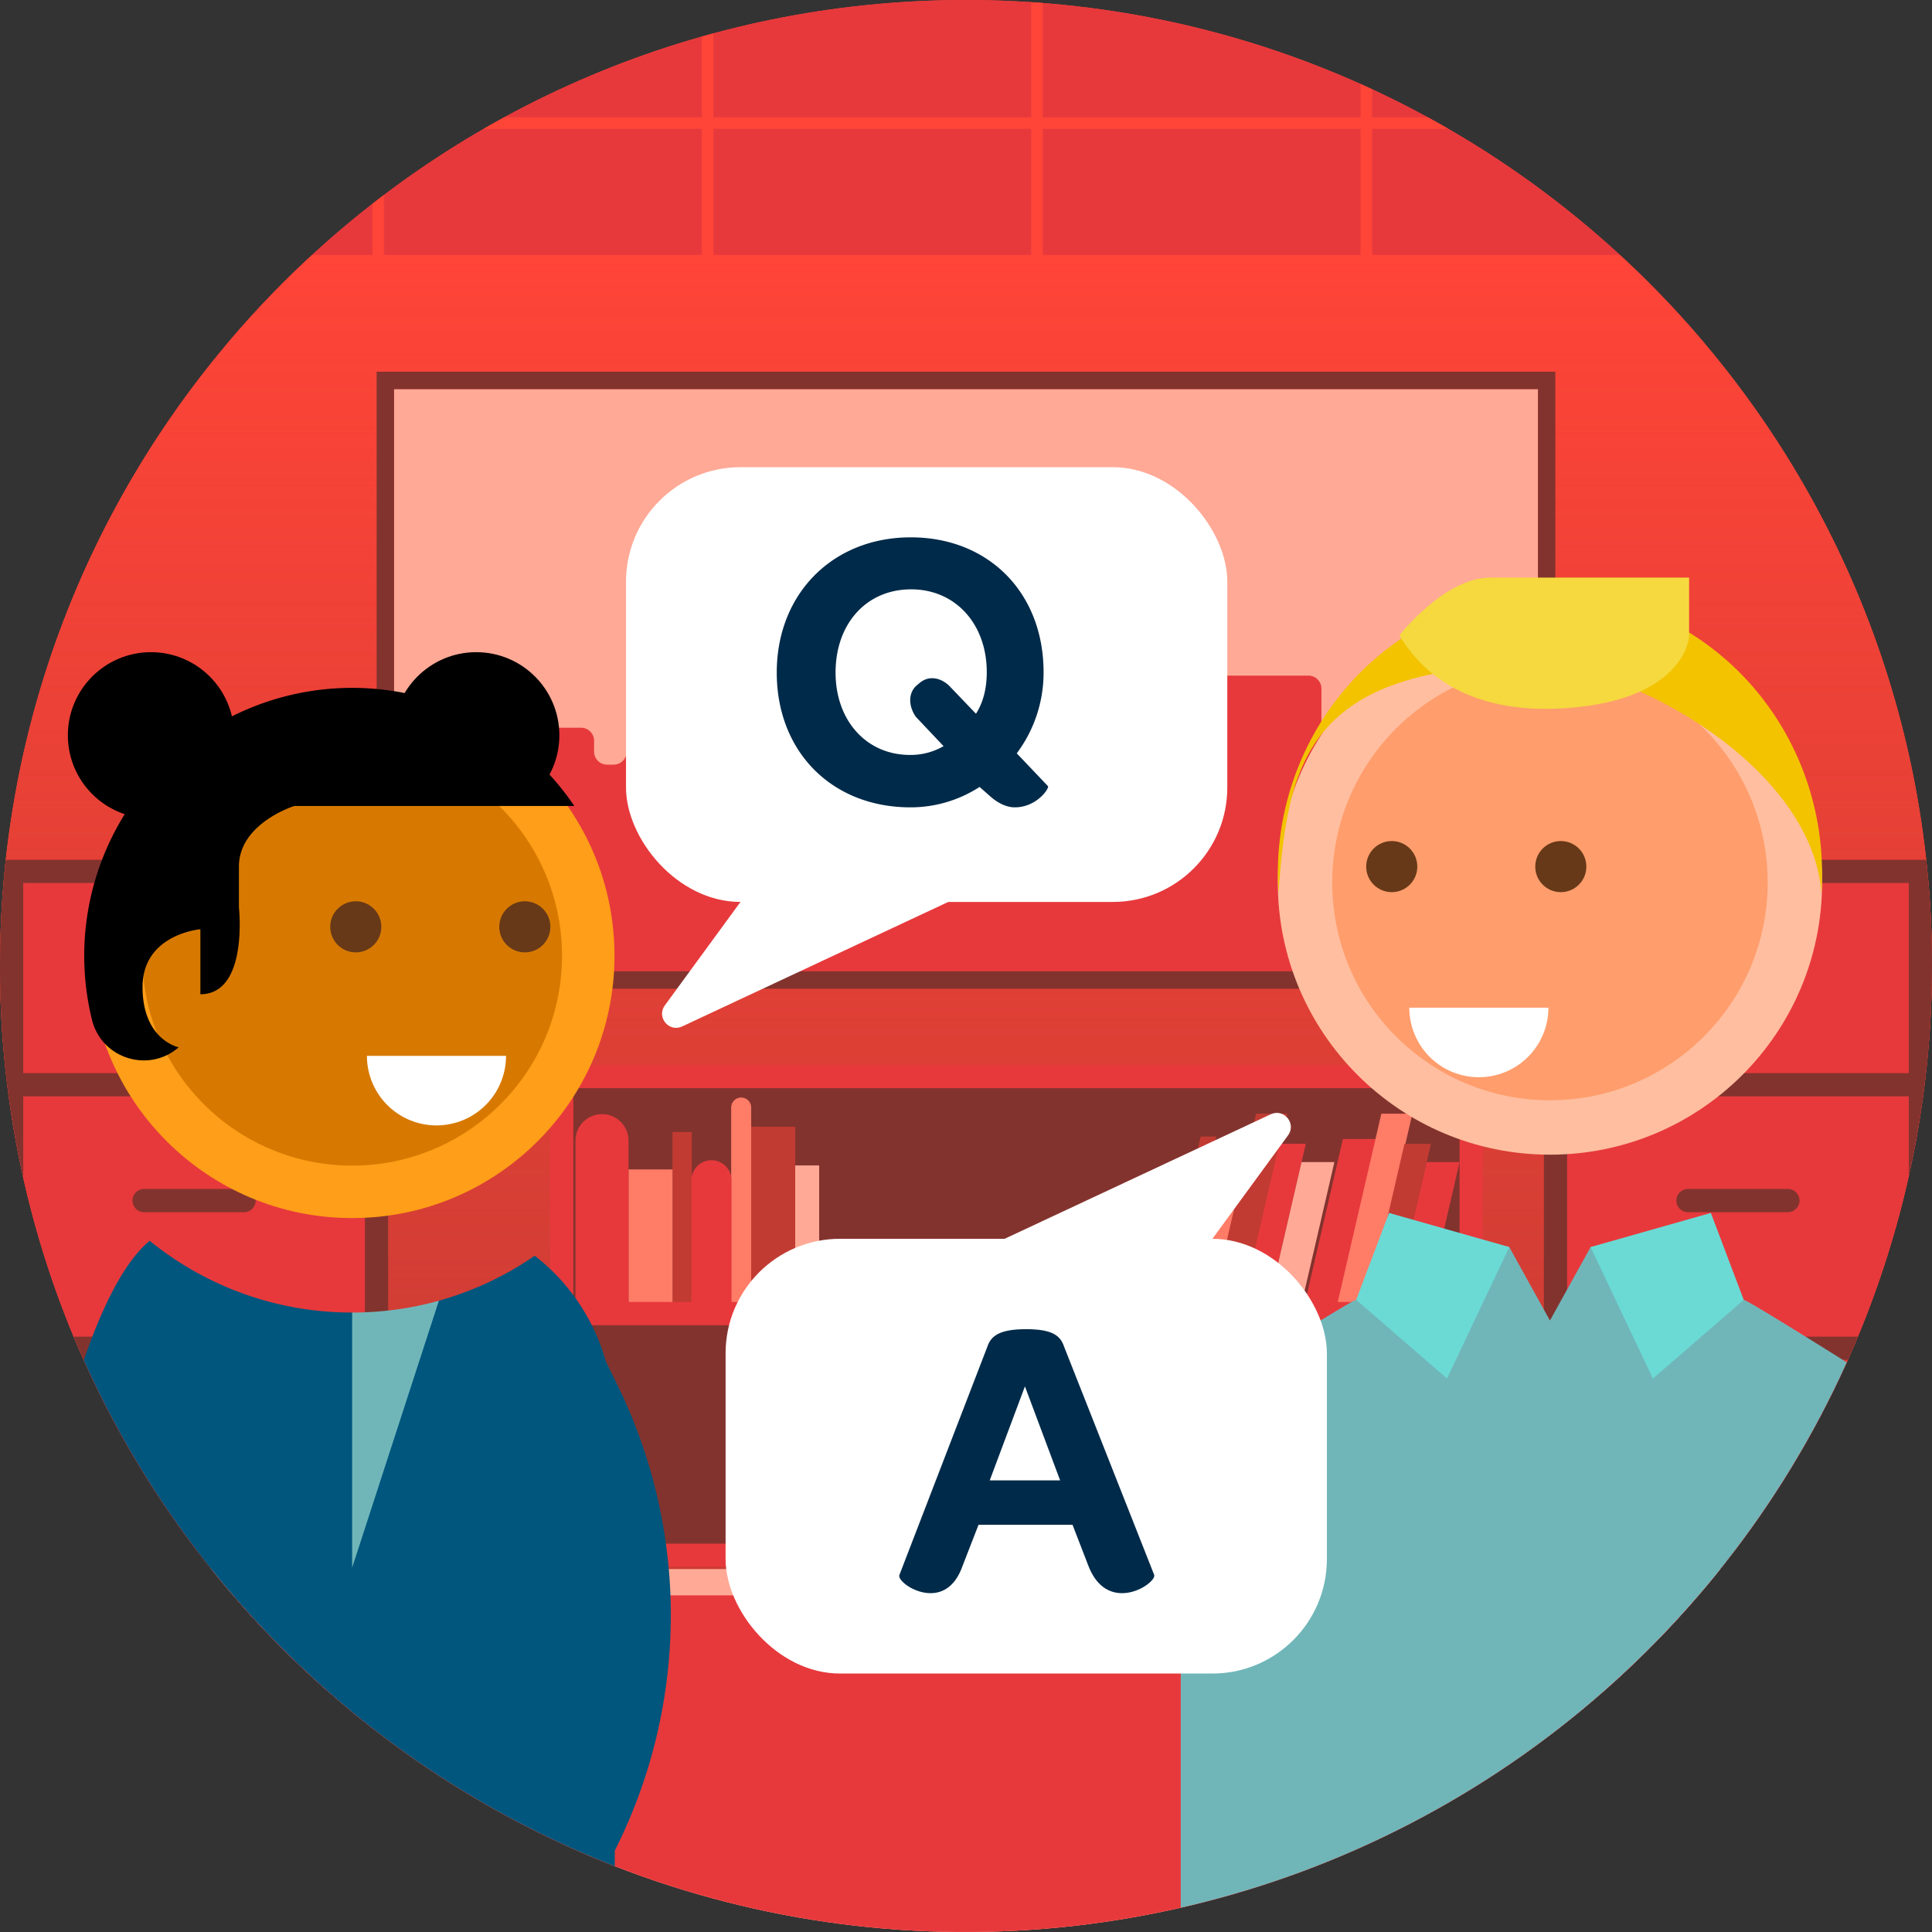 <svg xmlns="http://www.w3.org/2000/svg" xmlns:xlink="http://www.w3.org/1999/xlink" width="1600" height="1600" viewBox="0 0 1600 1600">
  <rect x="0" y="0" width="1600" height="1600" fill="#333333" stroke="none"/>
  <defs>
    <clipPath id="a">
      <path d="M1600,800A800.479,800.479,0,0,1,509.13,1545.47C313.26,1469,154.93,1317.55,69.4,1126.41A797.2,797.2,0,0,1,0,800C0,358.18,358.17,0,800,0S1600,358.18,1600,800Z" fill="none"/>
    </clipPath>
    <linearGradient id="b" x1="800" y1="1400.44" x2="800" y2="211.01" gradientUnits="userSpaceOnUse">
      <stop offset="0" stop-color="#c23b33"/>
      <stop offset="1" stop-color="#c23b33" stop-opacity="0"/>
    </linearGradient>
  </defs>
  <g clip-path="url(#a)">
    <g>
      <rect width="1600" height="1600" fill="#ff4438"/>
      <g>
        <rect width="1600" height="283.2" fill="#e7393c"/>
        <path d="M1409.2,97.09V0h-9.63V97.09H1136.4V0h-9.62V97.09H863.61V0h-9.63V97.09H590.81V0h-9.62V97.09H318.01V0h-9.62V97.09H45.22V0H35.59V97.09H0v9.63H35.59V213.91h9.63V106.72H308.39V213.91h9.62V106.72H581.19V213.91h9.62V106.72H853.98V213.91h9.63V106.72h263.17V213.91h9.62V106.72h263.17V213.91h9.63V106.72H1600V97.09Z" fill="#ff4438"/>
      </g>
      <rect y="211.01" width="1600" height="1189.43" fill="#ff4438"/>
      <rect y="211.01" width="1600" height="1189.43" fill="url(#b)"/>
      <g>
        <path d="M1274.157,662.96V678.2a10.726,10.726,0,0,1-.443,3.061V804.408H326.306V322.225h947.408V662.96Z" fill="#c23b33"/>
        <rect x="326.306" y="322.225" width="947.408" height="340.734" fill="#ffa996"/>
        <path d="M1273.714,681.264V804.408H326.306V635.051h38.013A10.785,10.785,0,0,1,375.1,645.83v68.327a10.794,10.794,0,0,0,10.8,10.8h21.576a10.777,10.777,0,0,0,10.779-10.8V613.475a10.793,10.793,0,0,1,10.8-10.8h52.141a10.794,10.794,0,0,1,10.8,10.8v8.988a10.785,10.785,0,0,0,10.778,10.779h5.39a10.789,10.789,0,0,0,10.8-10.779V555.926a10.79,10.79,0,0,1,10.8-10.779h50.332a10.789,10.789,0,0,1,10.8,10.779V726.745a10.79,10.79,0,0,0,10.779,10.8h41.362a10.794,10.794,0,0,0,10.8-10.8V687.192a10.789,10.789,0,0,1,10.778-10.8H815.629a10.794,10.794,0,0,1,10.8,10.8V699.78a10.785,10.785,0,0,0,10.778,10.778h77.336a10.785,10.785,0,0,0,10.778-10.778V626.063a10.794,10.794,0,0,1,10.8-10.8h14.377a10.777,10.777,0,0,1,10.779,10.8V638.65a10.79,10.79,0,0,0,10.8,10.779h1.79a10.789,10.789,0,0,0,10.8-10.779V570.322a10.789,10.789,0,0,1,10.779-10.8h88.114a10.794,10.794,0,0,1,10.8,10.8v30.565a10.788,10.788,0,0,0,21.576,0,10.777,10.777,0,0,1,10.778-10.8h91.713a10.79,10.79,0,0,1,10.779,10.8V678.2a10.79,10.79,0,0,0,10.8,10.779h23.366A10.775,10.775,0,0,0,1273.714,681.264Z" fill="#e7393c"/>
        <path d="M311.908,307.828V818.805h976.184V307.828Zm961.806,496.58H326.306V322.225h947.408Z" fill="#83332e"/>
      </g>
      <g>
        <rect x="465.209" y="891.524" width="753.174" height="396.494" fill="#83332e"/>
        <path d="M1228.007,1297.641H455.586V881.9h772.421Zm-753.174-19.248H1208.76V901.147H474.833Z" fill="#e7393c"/>
        <g>
          <rect x="658.534" y="965.161" width="19.876" height="122.568" fill="#ffa996"/>
          <rect x="618.826" y="933.139" width="39.708" height="154.59" fill="#c23b33"/>
          <rect x="556.946" y="937.556" width="15.941" height="150.173" fill="#c23b33"/>
          <rect x="520.507" y="968.474" width="36.439" height="120.36" fill="#ff7c67"/>
          <path d="M605.532,917.128v170.888H622.1V917.128a8.282,8.282,0,0,0-16.563,0Z" fill="#ff7c67"/>
          <path d="M572.646,977.308v110.708h33.127V977.308a16.564,16.564,0,0,0-33.127,0Z" fill="#e7393c"/>
          <path d="M476.6,944.351v143.665h43.9V944.351a21.952,21.952,0,0,0-43.9,0Z" fill="#e7393c"/>
        </g>
        <g>
          <polygon points="1111.814 1078.538 1080.83 1078.538 1112.143 943.267 1143.127 943.267 1111.814 1078.538" fill="#e7393c"/>
          <polygon points="1132.231 1084.04 1106.537 1084.04 1143.972 922.319 1169.666 922.319 1132.231 1084.04" fill="#ff7c67"/>
          <polygon points="1153.566 1083.284 1131.65 1083.284 1163.138 947.258 1185.053 947.258 1153.566 1083.284" fill="#c23b33"/>
          <polygon points="1180.771 1083.284 1153.566 1083.284 1181.555 962.372 1208.76 962.372 1180.771 1083.284" fill="#e7393c"/>
        </g>
        <g>
          <polygon points="974.333 1083.284 961.486 1083.284 994.373 941.212 1007.22 941.212 974.333 1083.284" fill="#c23b33"/>
          <polygon points="1005.492 1082.529 974.508 1082.529 1005.82 947.258 1036.804 947.258 1005.492 1082.529" fill="#ff7c67"/>
          <polygon points="1028.569 1084.04 1002.875 1084.04 1040.31 922.319 1066.004 922.319 1028.569 1084.04" fill="#c23b33"/>
          <polygon points="1049.903 1083.284 1027.988 1083.284 1059.475 947.258 1081.391 947.258 1049.903 1083.284" fill="#e7393c"/>
          <polygon points="1077.109 1083.284 1049.903 1083.284 1077.892 962.372 1105.098 962.372 1077.109 1083.284" fill="#ffa996"/>
        </g>
        <rect x="457.51" y="1078.222" width="758.949" height="19.247" fill="#e7393c"/>
      </g>
      <g>
        <rect x="9.623" y="721.63" width="302.182" height="571.644" fill="#e7393c"/>
        <g>
          <path d="M0,712.007V1302.9H321.429V712.007Zm302.182,19.247V888.709H19.247V731.254Zm0,176.7v198.989H19.247V907.957ZM19.247,1283.651V1126.193H302.182v157.458Z" fill="#83332e"/>
          <path d="M119.333,818.383H202.1a9.624,9.624,0,1,0,0-19.247H119.333a9.624,9.624,0,1,0,0,19.247Z" fill="#83332e"/>
          <path d="M119.333,1003.885H202.1a9.624,9.624,0,0,0,0-19.248H119.333a9.624,9.624,0,1,0,0,19.248Z" fill="#83332e"/>
          <path d="M202.1,1186.506H119.333a9.624,9.624,0,0,0,0,19.248H202.1a9.624,9.624,0,1,0,0-19.248Z" fill="#83332e"/>
        </g>
      </g>
      <g>
        <rect x="1288.194" y="721.63" width="302.182" height="571.644" fill="#e7393c"/>
        <g>
          <path d="M1278.571,712.007V1302.9H1600V712.007Zm302.182,19.247V888.709H1297.818V731.254Zm0,176.7v198.989H1297.818V907.957Zm-282.935,375.694V1126.193h282.935v157.458Z" fill="#83332e"/>
          <path d="M1397.9,818.383h82.763a9.624,9.624,0,1,0,0-19.247H1397.9a9.624,9.624,0,1,0,0,19.247Z" fill="#83332e"/>
          <path d="M1397.9,1003.885h82.763a9.624,9.624,0,0,0,0-19.248H1397.9a9.624,9.624,0,0,0,0,19.248Z" fill="#83332e"/>
          <path d="M1480.667,1186.506H1397.9a9.624,9.624,0,0,0,0,19.248h82.763a9.624,9.624,0,1,0,0-19.248Z" fill="#83332e"/>
        </g>
      </g>
      <rect y="1299.4" width="1600" height="300.6" fill="#ffa996"/>
      <rect y="1321.23" width="1600" height="278.77" fill="#e7393c"/>
    </g>
    <g>
      <g>
        <circle cx="394.398" cy="608.94" r="68.836"/>
        <circle cx="125.04" cy="608.94" r="68.836"/>
        <circle cx="291.643" cy="791.505" r="217.256" fill="#ff9e18"/>
        <circle cx="291.643" cy="791.505" r="173.805" fill="#d77900"/>
        <path d="M76.163,844.487A221.891,221.891,0,0,1,475.6,667.468H243.757s-45.891,14.3-45.891,50.213v33.871s7.981,71.829-31.924,71.829V769.557s-47.886,3.991-47.886,47.886,29.929,49.881,29.929,49.881h0C123.052,889.03,84.03,876.6,76.163,844.487Z"/>
        <path d="M509.13,1532.65V1600H0V1461.95c16.36-119.94,39.16-247.73,69.4-335.54,16.04-46.59,34.17-81.92,54.55-98.87a265.034,265.034,0,0,0,167.69,59.45s29.27,47.7,29.27,41.71,42.56-51.51,42.56-51.51a265.148,265.148,0,0,0,79.31-37.23c16.24,12.33,45.44,40.08,59.03,87.63l9.39,19.13A433,433,0,0,1,509.13,1532.65Z" fill="#00567d"/>
        <path d="M363.466,1077.189a264.862,264.862,0,0,1-36.329,7.455,268.725,268.725,0,0,1-35.5,2.346V1298.3Z" fill="#70b6b9"/>
        <path d="M419.078,874.414a57.6,57.6,0,0,1-115.2,0Z" fill="#fff"/>
        <g>
          <circle cx="434.636" cy="767.562" r="21.162" fill="#673918"/>
          <circle cx="294.636" cy="767.562" r="21.162" fill="#673918"/>
        </g>
      </g>
      <g>
        <g>
          <g>
            <g>
              <circle cx="1283.601" cy="730.876" r="225.376" fill="#ffbe9f"/>
              <circle cx="1283.601" cy="730.876" r="180.301" fill="#ff9d6c"/>
            </g>
            <path d="M1508.975,723.694q0,8.022-.531,15.9c-7.907-105.539-159.986-188.937-235.805-188.937-192.535,0-205.978,83.4-213.885,188.937q-.531-7.88-.53-15.9c0-128.431,100.9-232.541,225.382-232.541S1508.975,595.263,1508.975,723.694Z" fill="#f3c300"/>
            <path d="M1158.91,526.137s37.267-47.791,75.282-47.791h164.646v48.877s-2.716,48.877-92.323,58.38S1176.56,556.006,1158.91,526.137Z" fill="#f5d93f"/>
          </g>
          <g>
            <path d="M1589.35,1236.02V1600H977.85V1236.02a126.8,126.8,0,0,1,59.41-107.42c19.85-12.45,41.07-25.68,57.46-35.7,15.93-9.73,27.3-16.44,28.41-16.44l43.72-43.71h83.08v.01l33.67,60.87,33.68-60.88h83.09l43.71,43.71c2.25,0,46.52,27.46,85.61,51.97.09.06.18.11.27.17a126.885,126.885,0,0,1,59.39,107.42Z" fill="#70b6b9"/>
            <polygon points="1317.278 1032.743 1368.87 1141.628 1444.08 1076.456 1416.862 1004.502 1317.278 1032.743" fill="#6bdad5"/>
            <polygon points="1249.937 1032.743 1198.345 1141.628 1123.134 1076.456 1150.352 1004.502 1249.937 1032.743" fill="#6bdad5"/>
          </g>
        </g>
        <path d="M1282.331,834.509a57.6,57.6,0,1,1-115.2,0Z" fill="#fff"/>
        <g>
          <circle cx="1292.591" cy="717.681" r="21.162" fill="#673918"/>
          <circle cx="1152.591" cy="717.681" r="21.162" fill="#673918"/>
        </g>
      </g>
      <g>
        <rect x="518.436" y="386.909" width="497.959" height="360.035" rx="94.795" fill="#fff"/>
        <path d="M613.231,746.944l-62.657,85.7c-7.112,9.728,3.423,22.53,14.338,17.423l248.82-116.42Z" fill="#fff"/>
        <path d="M840.387,668.608c-6.294,0-13.582-2.982-20.87-9.607l-8.282-7.288a104.936,104.936,0,0,1-57.309,16.895c-64.6,0-110.644-45.715-110.644-111.637C643.282,491.71,689.659,445,754.257,445s109.981,46.046,109.981,111.637a111.429,111.429,0,0,1-22.2,67.248l25.839,27.164C869.207,652.707,858.606,668.608,840.387,668.608Zm-58.966-50.684-22.858-24.183c-5.962-8.282-6.957-19.545.663-26.17l1.988-1.656c7.95-6.957,17.557-4.638,24.514,1.656l22.526,23.52c5.963-9.275,8.944-20.87,8.944-34.452,0-39.752-25.84-68.572-62.61-68.572-37.434,0-62.609,28.82-62.609,68.9,0,39.752,25.507,68.241,61.616,68.241A54.372,54.372,0,0,0,781.421,617.924Z" fill="#002a49"/>
      </g>
      <g>
        <rect x="600.906" y="1025.916" width="497.959" height="360.035" rx="94.795" transform="translate(1699.771 2411.868) rotate(180)" fill="#fff"/>
        <path d="M1004.071,1025.916l62.656-85.7c7.112-9.728-3.423-22.53-14.337-17.423L803.569,1039.218Z" fill="#fff"/>
        <path d="M744.786,1304.492l72.879-189.153c2.981-8.944,9.939-14.576,32.134-14.576s28.488,5.632,31.47,14.576l74.536,188.822c1.656,3.976-11.926,15.238-26.5,15.238-10.6,0-21.532-5.63-28.158-23.188l-12.919-33.458H810.377l-13.25,34.12c-5.963,16.9-16.232,22.526-26.5,22.526C756.712,1319.4,743.461,1308.8,744.786,1304.492Zm133.17-78.51-29.151-77.848-29.152,77.848Z" fill="#002a49"/>
      </g>
    </g>
  </g>
</svg>

